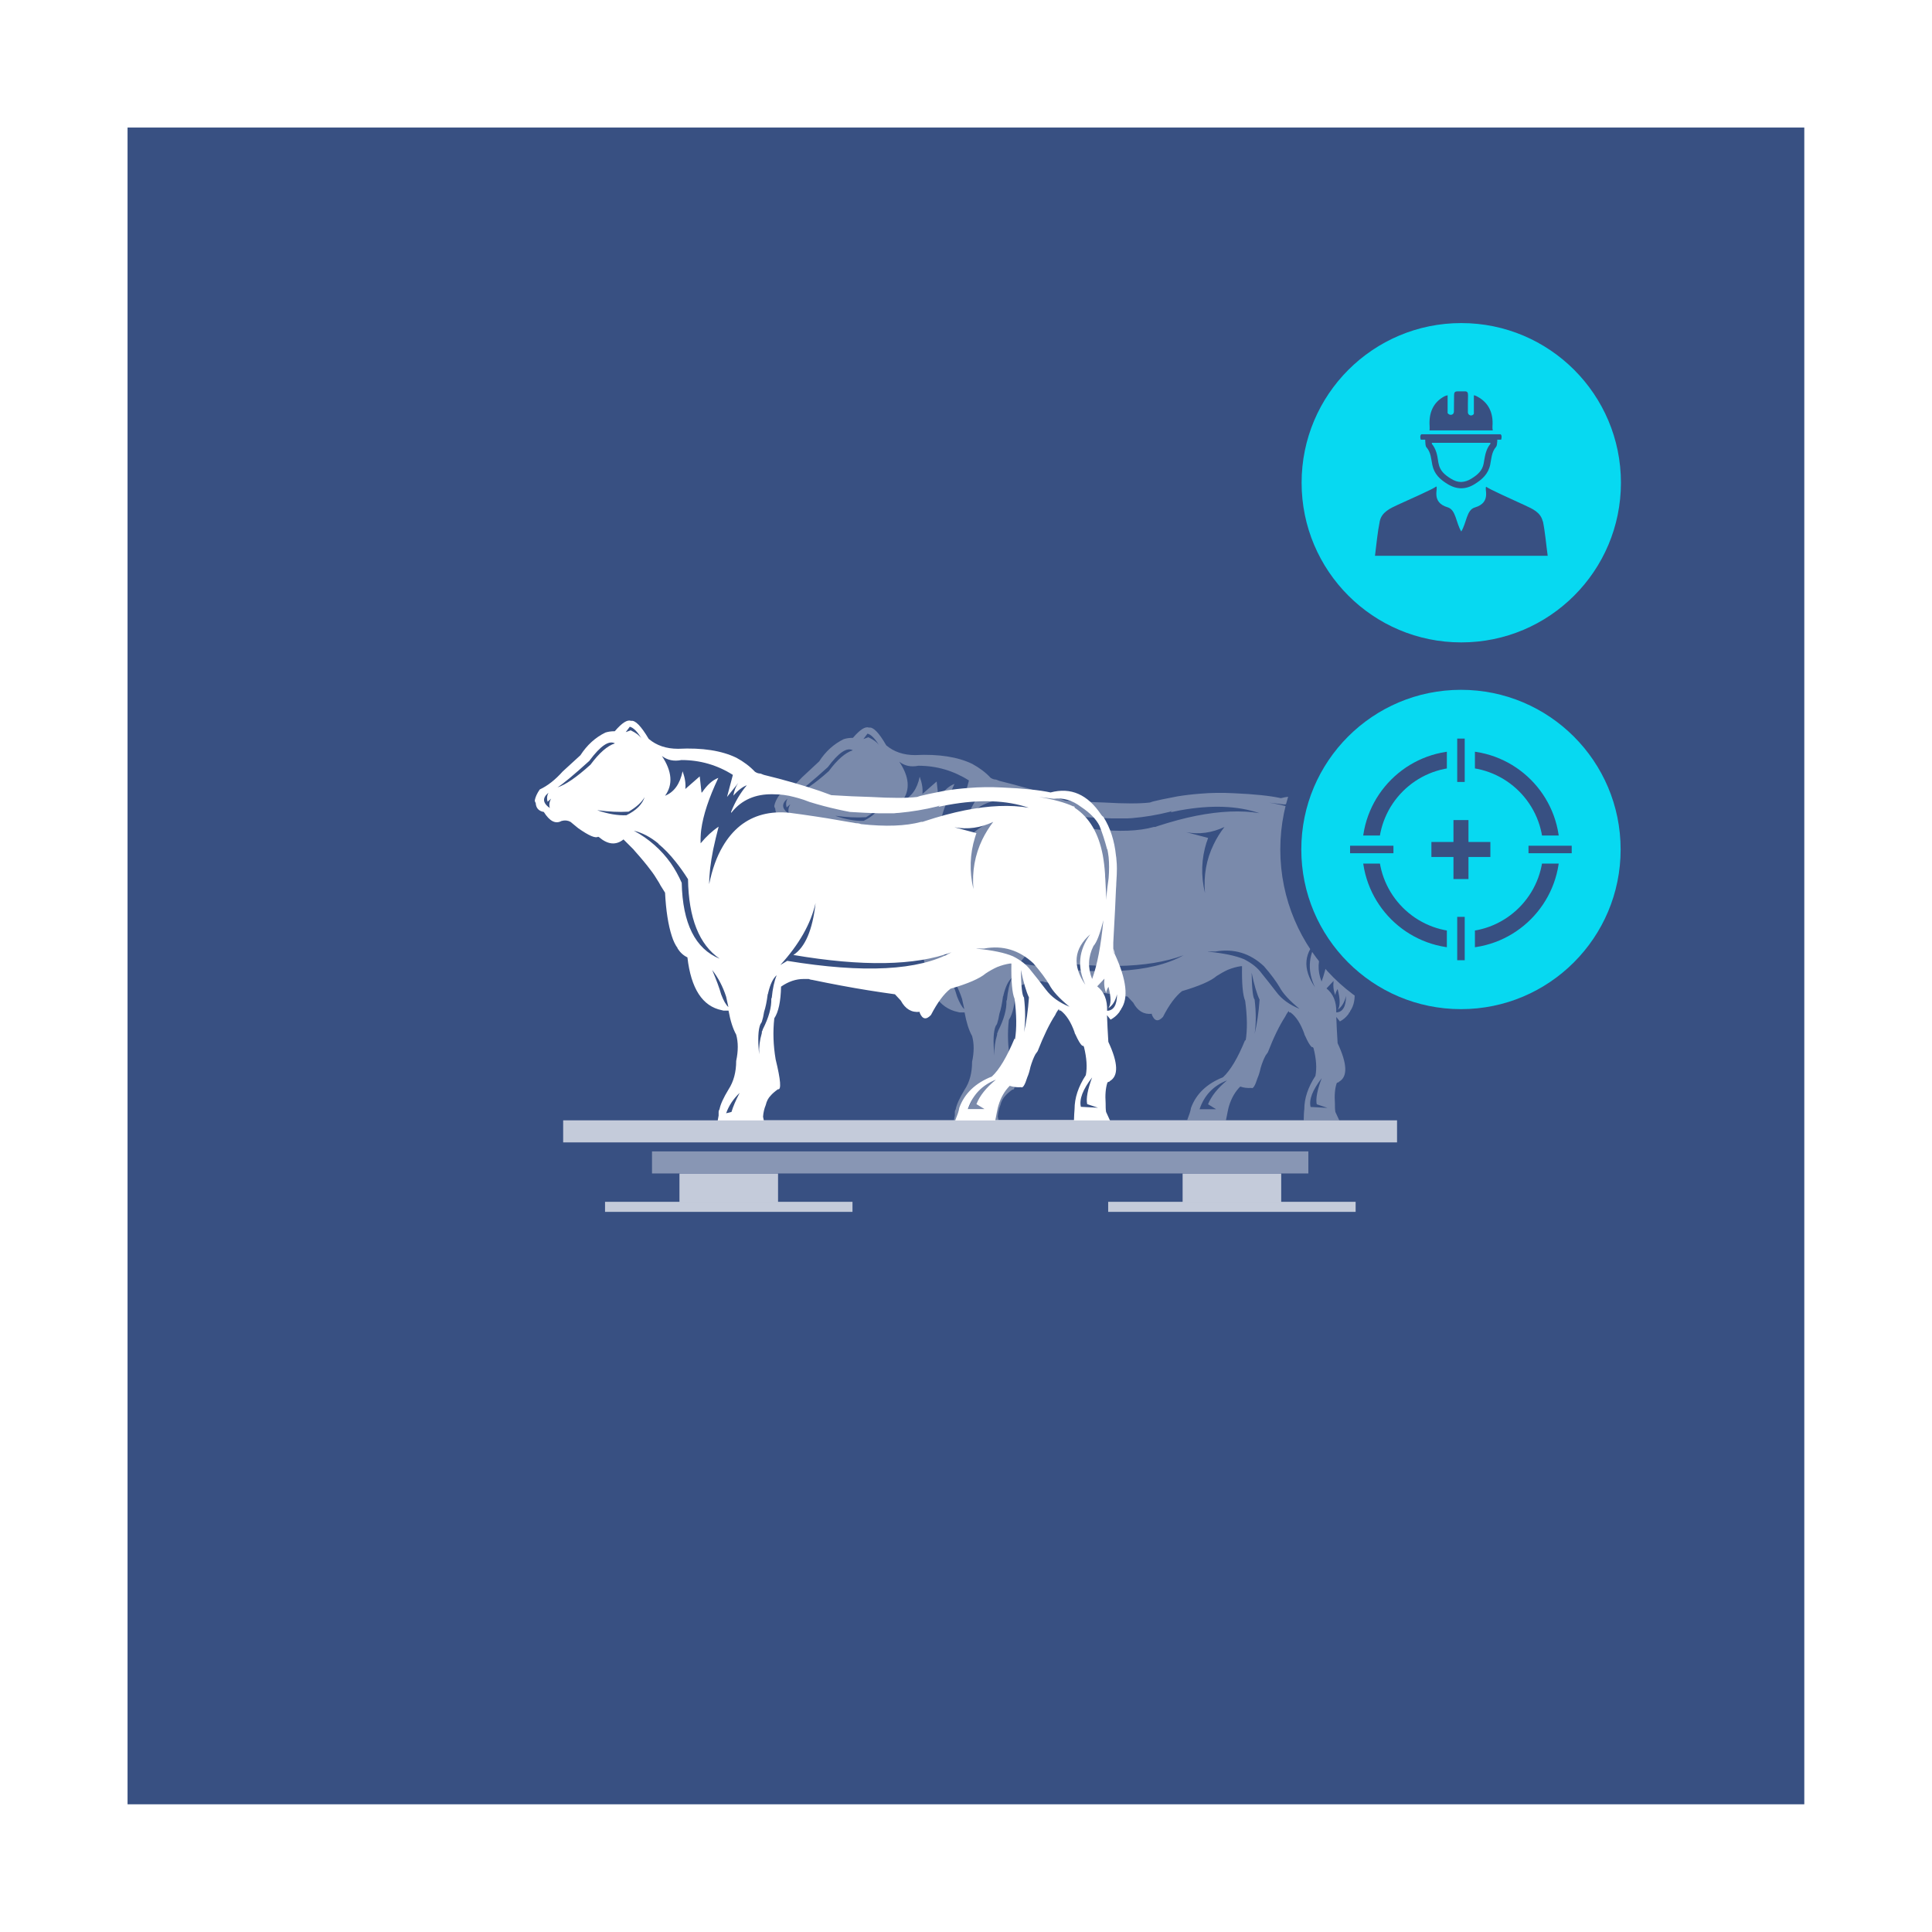 <?xml version="1.0" encoding="UTF-8"?>
<svg id="Capa_2" data-name="Capa 2" xmlns="http://www.w3.org/2000/svg" viewBox="0 0 128.75 128.75">
  <rect x="0" y="0" width="128.75" height="128.75" fill="#808080" stroke="none"/>
  <defs>
    <style>
      .cls-1 {
        opacity: .7;
      }

      .cls-1, .cls-2, .cls-3, .cls-4, .cls-5, .cls-6 {
        stroke-width: 0px;
      }

      .cls-1, .cls-2, .cls-3, .cls-6 {
        fill: #fff;
      }

      .cls-2 {
        opacity: .33;
      }

      .cls-3 {
        opacity: .4;
      }

      .cls-7 {
        stroke-width: .5px;
      }

      .cls-7, .cls-8, .cls-9, .cls-10 {
        stroke: #385082;
        stroke-miterlimit: 10;
      }

      .cls-7, .cls-8, .cls-9, .cls-10, .cls-5 {
        fill: #07d9f1;
      }

      .cls-9 {
        stroke-width: 1.1px;
      }

      .cls-10 {
        stroke-width: 1.4px;
      }

      .cls-4 {
        fill: #385082;
      }
    </style>
  </defs>
  <g id="Capa_1-2" data-name="Capa 1">
    <g>
      <rect class="cls-6" x="0" y="0" width="128.75" height="128.75" transform="translate(128.75 0) rotate(90)"/>
      <rect class="cls-4" x="8.5" y="8.5" width="111.74" height="111.74"/>
    </g>
    <g>
      <rect class="cls-3" x="43.45" y="76.73" width="43.74" height="1.47"/>
      <path class="cls-6" d="M45.16,63.19c-.16-.22-.29-.49-.39-.81-.24-.74-.39-1.71-.45-2.89l-.3-.48c-.06-.12-.13-.24-.21-.36-.11-.19-.26-.42-.47-.69-.26-.35-.6-.76-1.02-1.23-.04-.04-.08-.09-.11-.13-.22-.22-.44-.44-.66-.66-.5.4-1.04.35-1.63-.15l-.06-.03c-.18.12-.62-.07-1.33-.57-.14-.12-.31-.26-.51-.42-.18-.1-.38-.12-.6-.06-.4.22-.79.02-1.18-.6-.34-.06-.52-.26-.54-.6-.04-.06-.06-.11-.06-.15v-.03c.04-.22.15-.46.33-.72.52-.24,1.03-.64,1.53-1.2l1.18-1.08c.44-.68.99-1.18,1.66-1.51.18-.06.39-.09.63-.09.48-.56.84-.79,1.08-.69.28-.06.67.34,1.18,1.2.52.44,1.17.66,1.96.66,1.61-.08,2.9.12,3.89.6.48.26.89.57,1.23.93.12.08.24.12.36.12.06.02.14.05.24.09.66.16,1.3.33,1.93.51.63.18,1.24.37,1.82.57.25.09.5.18.74.27.94.06,1.82.1,2.62.12,1.39.08,2.42.08,3.1,0l.09-.03s.05-.02.12-.04c.23-.06.78-.18,1.66-.35.5-.08,1.02-.14,1.57-.18.7-.06,1.45-.07,2.23-.03,1.41.06,2.48.17,3.22.33,1.35-.36,2.47.13,3.37,1.48.04.06.09.11.15.15.46.72.74,1.59.84,2.59.01.08.03.17.03.27.02.18.03.37.03.58,0,.22-.01.54-.04.97,0,.12-.01.25-.02.38-.02.58-.08,1.78-.18,3.58v.42c-.04.16-.01.27.09.33.8,1.73.94,2.96.42,3.7,0,.04-.02.07-.06.09-.02.06-.05.11-.09.15-.14.18-.32.33-.54.45l-.24-.3c.02.56.05,1.15.09,1.78.66,1.41.69,2.28.09,2.62v.03h-.03s-.08.02-.12.06c-.12.36-.16.82-.12,1.39,0,.2,0,.39.03.57l.26.57h-26.14l.06-.33v-.24c0-.06.02-.12.06-.18.06-.32.26-.76.6-1.32.34-.52.51-1.16.51-1.9.14-.66.14-1.24,0-1.75-.22-.4-.39-.93-.51-1.6h-.33c-.06-.02-.1-.03-.12-.03-1.29-.26-2.05-1.44-2.29-3.52-.26-.12-.48-.32-.66-.6ZM73.78,56.6c-.16-.6-.33-1.12-.51-1.57-.22-.44-.63-.86-1.23-1.26-.58-.44-1.19-.62-1.81-.54l-.99-.12c.96.16,1.73.37,2.29.63h.06s.03.05.03.09c.97.64,1.59,1.69,1.87,3.16.07.39.12.8.15,1.24,0,.13.01.25.02.37.03.51.05.97.07,1.38,0-.24.04-.68.13-1.31,0-.05.02-.11.02-.16.04-.5.04-.96,0-1.39-.02-.17-.05-.34-.08-.51M73.87,67.17c.18-.24.18-.71,0-1.41-.1.16-.15.3-.15.42-.12-.28-.16-.6-.12-.96l-.48.51c.46.36.68.9.66,1.63.44-.02.66-.39.66-1.11-.1.44-.29.75-.57.93M42.03,48.67c.34.16.58.34.72.54-.28-.46-.54-.72-.78-.78l-.27.36.33-.12M39.29,50.69c-1.06.96-1.78,1.56-2.14,1.78.52-.16,1.26-.66,2.2-1.51.58-.78,1.12-1.26,1.63-1.42-.4-.22-.96.16-1.69,1.14M46.79,52.8c.34-.5.7-.82,1.08-.96-.63,1.33-1.01,2.48-1.14,3.45-.04.32-.05.63-.04.91.38-.46.78-.83,1.2-1.11-.14.54-.26,1.04-.36,1.51-.18.9-.27,1.67-.27,2.32.2-.99.5-1.83.91-2.52.32-.55.7-1,1.14-1.36.9-.72,2.02-1.01,3.34-.87.47.06,1.03.14,1.7.24.24.04.5.08.77.12.68.12,1.33.23,1.93.33.12,0,.23.02.33.06,1.65.18,2.98.13,4.01-.15h.09s.1-.03.15-.05c.94-.31,1.83-.55,2.67-.72,1.61-.32,3.03-.38,4.26-.17-1.49-.51-3.29-.57-5.38-.19-.21.04-.43.08-.65.13l.09-.09-.15.06c-.85.21-1.7.35-2.55.43-.12,0-.23.02-.35.03h-.99c-.66-.02-1.31-.05-1.93-.09-.26-.05-.52-.1-.78-.16-.64-.14-1.29-.31-1.93-.51-.24-.1-.49-.18-.73-.25-.1-.03-.2-.05-.3-.08-.44-.12-.91-.18-1.42-.18-1.14-.02-2.05.37-2.71,1.18l-.06.06v-.06c.26-.66.61-1.26,1.05-1.78-.28.1-.58.33-.9.69.06-.34.17-.62.33-.84l-.75.93.39-1.47c-1.04-.66-2.19-.99-3.43-.99-.5.1-.93.01-1.3-.27.68,1.02.75,1.91.21,2.65.6-.24.99-.78,1.17-1.63.16.44.22.83.18,1.18l.96-.84.12,1.08M43.88,56.22c-.54-.45-1.09-.73-1.64-.86.51.27.96.59,1.37.95.41.36.77.76,1.09,1.21.28.4.52.84.73,1.31.06,2.71.9,4.4,2.53,5.06-1.37-.94-2.07-2.71-2.11-5.3-.27-.43-.55-.82-.83-1.17-.38-.48-.76-.87-1.15-1.19M42.97,53.1c-.2.36-.56.69-1.08.99-.66.04-1.33,0-2.02-.09h-.06c.7.24,1.34.35,1.93.33.66-.32,1.07-.73,1.23-1.24M64.98,55.79c-.35,1.12-.39,2.27-.11,3.46-.1-1.18.1-2.28.59-3.3.2-.41.44-.8.73-1.18-.84.4-1.71.52-2.59.36l1.47.39c-.03.09-.07.19-.09.28M65.07,63.22c1.06.1,1.88.27,2.44.51.52.26.92.58,1.2.96.28.34.61.76.99,1.26.36.48.88.86,1.57,1.14-.68-.56-1.13-1.05-1.35-1.48-.22-.38-.57-.85-1.05-1.41-.94-.88-2.04-1.22-3.28-.99h-.51M36.73,53.22l-.24.21c-.06-.22-.04-.42.06-.6-.42.34-.39.68.09,1.02-.06-.22-.03-.43.09-.63M68.24,66.47c.1.86.1,1.64,0,2.32.16-.68.27-1.46.33-2.32-.18-.38-.36-.99-.54-1.84.02,1.12.09,1.74.21,1.84M65.07,73.58c.22-.56.65-1.1,1.3-1.63-.92.36-1.55,1.01-1.87,1.96h1.11l-.54-.33M72.45,73.58c-.08-.38.03-.97.33-1.78-.62.8-.87,1.46-.75,1.96l1.14.06-.72-.24M52.45,64.03c5.12.84,8.77.65,10.96-.57-2.43.9-5.94.96-10.54.18.78-.5,1.28-1.66,1.48-3.46-.32,1.39-1.1,2.76-2.35,4.13l.45-.27M48.54,67.11l-.15-.69c-.22-.68-.53-1.27-.93-1.78.28.66.48,1.2.6,1.63.16.42.32.7.48.84M51.43,66.5c.06-.62.17-1.13.33-1.51-.24.2-.43.59-.57,1.18,0,.04-.01.07-.03.09-.06.48-.14.87-.24,1.17-.04.26-.09.48-.15.66l-.03.06s-.02.05-.06.09c-.16.36-.19,1.03-.09,2.02-.02-.48.04-.95.18-1.42v-.09s.06-.09.06-.15c.4-.78.59-1.47.57-2.05l.03-.06M48.75,74.09c.1-.34.28-.76.54-1.26-.42.4-.72.85-.9,1.36l.36-.09M72.33,65.63c-.56-1.18-.45-2.31.33-3.37-1.1.96-1.21,2.09-.33,3.37M72.78,65.24c.34-.92.59-2.23.75-3.92-.22.9-.44,1.48-.66,1.72-.36.72-.39,1.46-.09,2.2M74.2,63.37v-.15c-.04.16-.01.27.09.33-.04-.06-.07-.12-.09-.18ZM74.2,63.22c-.04.16-.01.27.09.33M71.57,74.66c0-.18.03-.66.04-.75,0-.74.25-1.5.75-2.26.1-.52.06-1.14-.12-1.87,0-.02-.02-.05-.06-.09h-.06c-.12-.1-.27-.35-.45-.75-.04-.06-.06-.11-.06-.15-.24-.68-.55-1.16-.93-1.45h-.09s0-.05-.03-.09c-.1.12-.18.25-.24.39-.38.58-.77,1.39-1.17,2.41l-.15.21c-.12.22-.23.5-.33.84-.06.28-.13.51-.21.69-.16.52-.3.74-.42.66-.26.02-.51-.01-.75-.09-.34.34-.59.77-.75,1.3-.05.13-.15.68-.21.99h5.26ZM63.66,74.66l.18-.48c.04-.12.07-.24.09-.36.34-.94,1.06-1.64,2.17-2.08.5-.46,1-1.31,1.51-2.53l.03.06c.12-.74.11-1.65-.03-2.71-.16-.38-.23-1.16-.21-2.35h-.09c-.28.04-.57.12-.87.24-.26.12-.51.26-.75.42-.4.34-1.18.68-2.35,1.02-.44.34-.87.92-1.3,1.75-.32.34-.57.29-.75-.15v-.06c-.54.06-.96-.19-1.26-.75l-.39-.42c-.58-.08-1.19-.17-1.81-.27-1.12-.18-2.36-.41-3.7-.69-.06,0-.14-.02-.24-.06h-.33c-.52,0-1.02.17-1.51.51-.02.98-.17,1.69-.45,2.11-.1.88-.07,1.8.09,2.74.34,1.39.39,2.05.15,1.99-.22.16-.38.3-.48.42-.16.16-.27.37-.33.63-.1.24-.16.5-.18.78l.05.24h12.78Z"/>
      <path class="cls-2" d="M60.94,63.4c-.16-.22-.29-.48-.38-.8-.24-.73-.38-1.68-.44-2.84l-.3-.47c-.06-.12-.13-.24-.21-.35-.11-.19-.26-.41-.46-.68-.26-.34-.59-.74-1-1.21-.04-.04-.07-.08-.11-.13-.22-.22-.43-.43-.65-.65-.49.39-1.03.35-1.6-.15l-.06-.03c-.18.12-.61-.07-1.3-.56-.14-.12-.31-.26-.5-.41-.18-.1-.37-.12-.59-.06-.39.22-.78.02-1.15-.59-.34-.06-.51-.26-.53-.59-.04-.06-.06-.11-.06-.15v-.03c.04-.22.15-.45.33-.71.51-.24,1.01-.63,1.51-1.18l1.15-1.07c.43-.67.98-1.16,1.63-1.48.18-.06.38-.09.62-.09.47-.55.83-.78,1.07-.68.28-.06.66.33,1.15,1.18.51.43,1.15.65,1.92.65,1.58-.08,2.85.12,3.82.59.47.26.88.56,1.21.92.12.08.24.12.36.12.06.02.14.05.24.09.65.16,1.28.33,1.89.5.62.18,1.21.37,1.78.56.25.09.49.17.73.26.93.06,1.79.1,2.57.12,1.36.08,2.38.08,3.05,0l.09-.03s.05-.02.12-.04c.23-.06.77-.18,1.63-.34.49-.08,1.01-.14,1.54-.18.69-.06,1.42-.07,2.19-.03,1.38.06,2.44.17,3.16.33,1.32-.35,2.43.13,3.31,1.45.04.06.09.11.15.15.45.71.73,1.56.83,2.54.01.08.02.17.03.26.02.17.03.36.03.57,0,.22-.01.54-.04.96,0,.12-.01.24-.02.37-.02.57-.08,1.75-.18,3.52v.41c-.04.16-.01.27.09.33.79,1.7.93,2.91.41,3.64,0,.04-.02.07-.06.09-.02.06-.05.11-.09.15-.14.18-.32.33-.53.44l-.24-.3c.02.55.05,1.13.09,1.75.65,1.38.68,2.24.09,2.57v.03h-.03s-.08.02-.12.06c-.12.35-.16.81-.12,1.36,0,.2,0,.38.03.56l.26.56h-25.68l.06-.32v-.24c0-.06.02-.12.06-.18.06-.32.26-.75.59-1.3.34-.51.5-1.13.5-1.86.14-.65.14-1.22,0-1.72-.22-.39-.38-.92-.5-1.57h-.33c-.06-.02-.1-.03-.12-.03-1.26-.26-2.01-1.41-2.25-3.46-.26-.12-.47-.32-.65-.59ZM89.05,56.92c-.16-.59-.33-1.1-.5-1.54-.22-.43-.62-.85-1.21-1.24-.57-.43-1.16-.61-1.78-.53l-.98-.12c.95.16,1.7.37,2.25.62h.06s.03.05.03.09c.95.62,1.57,1.66,1.84,3.1.07.38.12.79.14,1.22,0,.12.01.25.02.36.03.5.05.95.07,1.35,0-.24.04-.67.13-1.29,0-.05.01-.1.02-.16.04-.49.04-.94,0-1.37-.02-.17-.05-.34-.08-.5M89.14,67.3c.18-.24.18-.7,0-1.39-.1.16-.15.3-.15.41-.12-.28-.16-.59-.12-.95l-.47.5c.45.36.67.89.65,1.6.43-.02.65-.39.65-1.1-.1.43-.29.74-.56.92M57.87,49.13c.34.16.57.33.71.53-.28-.45-.53-.71-.77-.77l-.27.36.33-.12M55.17,51.12c-1.05.95-1.75,1.53-2.1,1.75.51-.16,1.23-.65,2.16-1.48.57-.77,1.1-1.23,1.6-1.39-.39-.22-.95.16-1.66,1.12M62.54,53.19c.34-.49.69-.81,1.07-.95-.62,1.3-.99,2.43-1.11,3.39-.04.32-.05.62-.04.9.37-.45.77-.82,1.18-1.1-.14.53-.26,1.02-.35,1.48-.18.88-.27,1.64-.27,2.28.2-.97.5-1.8.89-2.48.31-.54.69-.98,1.12-1.34.89-.71,1.98-1,3.28-.86.46.06,1.02.14,1.67.24.24.04.49.08.76.12.67.12,1.3.23,1.89.33.12,0,.23.02.33.06,1.62.18,2.93.13,3.93-.15h.09s.1-.03.14-.05c.92-.3,1.8-.54,2.62-.7,1.58-.31,2.98-.37,4.19-.17-1.47-.5-3.23-.56-5.28-.19-.21.04-.42.08-.64.13l.09-.09-.15.06c-.83.21-1.67.35-2.5.42-.11,0-.23.02-.34.02h-.98c-.65-.02-1.28-.05-1.89-.09-.26-.05-.51-.1-.77-.15-.63-.14-1.26-.3-1.89-.5-.24-.1-.48-.18-.72-.25-.1-.03-.19-.05-.29-.08-.43-.12-.9-.18-1.39-.18-1.12-.02-2.01.37-2.66,1.15l-.06.06v-.06c.26-.65.6-1.23,1.03-1.75-.28.1-.57.32-.89.68.06-.34.17-.61.33-.83l-.74.92.38-1.45c-1.03-.65-2.15-.98-3.37-.98-.49.1-.92.01-1.27-.27.67,1.01.74,1.87.21,2.6.59-.24.98-.77,1.15-1.6.16.43.22.82.18,1.15l.95-.83.12,1.07M59.68,56.55c-.53-.44-1.07-.72-1.61-.84.5.27.95.58,1.35.93.4.35.76.75,1.07,1.19.28.39.52.82.72,1.29.06,2.66.89,4.32,2.48,4.97-1.34-.93-2.03-2.66-2.07-5.21-.27-.43-.54-.81-.81-1.15-.37-.47-.75-.86-1.13-1.17M58.78,53.48c-.2.36-.55.68-1.07.98-.65.04-1.31,0-1.98-.09h-.06c.69.24,1.32.35,1.89.33.65-.32,1.05-.72,1.21-1.21M80.41,56.12c-.35,1.1-.39,2.23-.11,3.39-.1-1.16.09-2.24.58-3.24.19-.4.43-.79.72-1.16-.83.39-1.68.51-2.54.35l1.45.38c-.03.09-.06.18-.09.27M80.5,63.42c1.05.1,1.84.27,2.4.5.51.26.91.57,1.18.95.28.34.6.75.98,1.24.35.47.87.85,1.54,1.12-.67-.55-1.11-1.03-1.33-1.45-.22-.37-.56-.84-1.04-1.39-.93-.87-2-1.19-3.23-.98h-.5M52.66,53.6l-.24.21c-.06-.22-.04-.41.06-.59-.41.34-.39.67.09,1.01-.06-.22-.03-.42.09-.62M83.61,66.62c.1.85.1,1.61,0,2.28.16-.67.27-1.43.33-2.28-.18-.37-.36-.98-.53-1.8.02,1.1.09,1.71.21,1.8M80.5,73.6c.22-.55.64-1.08,1.27-1.6-.91.35-1.52,1-1.83,1.92h1.1l-.53-.33M87.75,73.6c-.08-.37.03-.96.33-1.75-.61.79-.86,1.43-.74,1.92l1.12.06-.71-.24M68.1,64.22c5.03.83,8.62.64,10.77-.56-2.39.89-5.84.95-10.35.18.77-.49,1.25-1.63,1.45-3.4-.32,1.36-1.08,2.71-2.31,4.05l.44-.27M64.26,67.24l-.15-.68c-.22-.67-.52-1.25-.92-1.75.28.65.47,1.18.59,1.6.16.41.32.69.47.83M67.1,66.65c.06-.61.17-1.11.33-1.48-.24.2-.42.58-.56,1.15,0,.04-.01.07-.03.09-.06.47-.14.86-.24,1.15-.04.26-.09.47-.15.65l-.03.06s-.02.05-.06.09c-.16.35-.19,1.02-.09,1.98-.02-.47.04-.94.18-1.39v-.09s.06-.09.06-.15c.39-.77.58-1.44.56-2.01l.03-.06M64.46,74.1c.1-.34.28-.75.53-1.24-.41.39-.71.84-.89,1.33l.36-.09M87.63,65.79c-.55-1.16-.44-2.27.33-3.31-1.08.95-1.19,2.05-.33,3.31M88.07,65.41c.34-.91.58-2.19.74-3.85-.22.89-.43,1.45-.65,1.69-.35.71-.38,1.43-.09,2.16M89.46,63.57v-.15c-.04.16-.01.27.09.33-.04-.06-.07-.12-.09-.18ZM89.46,63.42c-.04.16-.01.27.09.33M86.88,74.66c0-.18.02-.65.04-.74,0-.73.25-1.47.74-2.22.1-.51.06-1.12-.12-1.83,0-.02-.02-.05-.06-.09h-.06c-.12-.1-.27-.35-.44-.74-.04-.06-.06-.11-.06-.15-.24-.67-.54-1.14-.92-1.42h-.09s0-.05-.03-.09c-.1.12-.18.25-.24.38-.37.57-.76,1.36-1.15,2.37l-.15.21c-.12.22-.23.49-.33.83-.06.28-.13.5-.21.68-.16.51-.3.73-.41.65-.26.02-.5-.01-.74-.09-.34.34-.58.76-.74,1.27-.05.13-.15.67-.21.97h5.16ZM79.11,74.66l.17-.47c.04-.12.07-.24.09-.36.34-.93,1.05-1.61,2.13-2.04.49-.45.99-1.28,1.48-2.49l.03.06c.12-.73.11-1.62-.03-2.66-.16-.37-.23-1.14-.21-2.31h-.09c-.28.04-.56.12-.86.24-.26.12-.5.26-.74.41-.39.34-1.16.67-2.31,1.01-.43.34-.86.91-1.27,1.72-.32.34-.56.29-.74-.15v-.06c-.53.06-.95-.19-1.24-.74l-.38-.41c-.57-.08-1.16-.17-1.78-.27-1.1-.18-2.32-.4-3.64-.68-.06,0-.14-.02-.24-.06h-.33c-.51,0-1.01.17-1.48.5-.02.97-.17,1.66-.44,2.07-.1.87-.07,1.76.09,2.69.34,1.36.38,2.01.15,1.95-.22.16-.38.3-.47.41-.16.16-.27.36-.33.62-.1.24-.16.49-.18.77l.05.23h12.56Z"/>
      <g>
        <rect class="cls-1" x="45.28" y="78.21" width="6.57" height="1.89"/>
        <rect class="cls-1" x="40.32" y="80.09" width="16.49" height=".67"/>
      </g>
      <g>
        <rect class="cls-1" x="78.81" y="78.21" width="6.57" height="1.89"/>
        <rect class="cls-1" x="73.85" y="80.09" width="16.49" height=".67"/>
      </g>
      <rect class="cls-1" x="37.53" y="74.66" width="55.57" height="1.47"/>
    </g>
    <g>
      <circle class="cls-10" cx="97.36" cy="56.61" r="11.34"/>
      <circle class="cls-9" cx="97.36" cy="56.61" r="6.03"/>
      <polygon class="cls-5" points="104.87 55.68 98.29 55.68 98.29 49.1 96.42 49.1 96.42 55.68 89.84 55.68 89.84 57.55 96.42 57.55 96.42 64.13 98.29 64.13 98.29 57.55 104.87 57.55 104.87 55.68"/>
      <line class="cls-7" x1="97.36" y1="49.22" x2="97.36" y2="52.11"/>
      <line class="cls-7" x1="97.36" y1="61.1" x2="97.36" y2="63.99"/>
      <line class="cls-7" x1="104.74" y1="56.61" x2="101.86" y2="56.61"/>
      <line class="cls-7" x1="92.86" y1="56.61" x2="89.97" y2="56.61"/>
      <g>
        <line class="cls-8" x1="97.36" y1="54.65" x2="97.36" y2="58.58"/>
        <line class="cls-8" x1="99.32" y1="56.61" x2="95.39" y2="56.61"/>
      </g>
    </g>
    <g>
      <circle class="cls-10" cx="97.38" cy="32.17" r="11.34"/>
      <path class="cls-4" d="M102.81,34.75c-.13-.61-.7-.85-1.2-1.08-.73-.34-2.44-1.1-2.56-1.23-.18.07.39,1.04-.77,1.38-.55.16-.54,1.01-.9,1.6-.36-.59-.35-1.44-.9-1.61-1.16-.34-.6-1.32-.77-1.39-.12.13-1.83.89-2.56,1.22-.49.23-1.07.48-1.2,1.09-.15.74-.22,1.51-.32,2.31h11.51c-.11-.8-.17-1.57-.32-2.31ZM99.48,28.68c-.02-.07-.03-.19-.02-.29.06-.86-.25-1.55-.99-1.95-.06-.03-.11-.07-.25-.1v1.24c-.12.19-.4.11-.4-.11,0-.4,0-.85.01-1.12,0-.19-.04-.28-.23-.27-.09,0-.15,0-.22,0-.07,0-.15,0-.24,0-.2,0-.24.08-.24.27,0,.26-.01.69-.01,1.08,0,.22-.27.3-.42.1v-1.19c-.15.04-.17.05-.23.08-.74.4-1.03,1.11-.97,1.97,0,.1.01.22-.01.29h4.22ZM94.98,29.33s0,.05,0,.09c.02.14,0,.31.09.4.29.34.3.76.38,1.16.13.63.53.98,1.02,1.28.31.19.62.28.91.28.29,0,.6-.09.91-.29.48-.3.89-.66,1.02-1.29.08-.4.09-.83.38-1.17.08-.09.07-.24.09-.39,0-.05,0-.1,0-.1h.26c.04-.15.05-.29-.04-.36h-5.28c-.09.07-.08.22-.04.36h.29ZM96.18,29.51c.2,0,.39,0,.59,0,.2,0,.4,0,.6,0,.2,0,.4,0,.6,0,.2,0,.4,0,.59,0,.29,0,.53,0,.76,0,0,.02,0,.05,0,.07-.29.35-.35.76-.41,1.09-.01.08-.03.16-.04.23-.09.46-.38.73-.82,1-.22.14-.45.21-.68.22-.23,0-.46-.08-.68-.22-.44-.27-.73-.54-.82-1-.02-.07-.03-.15-.04-.23-.05-.33-.12-.74-.41-1.09,0-.02,0-.04,0-.07.23,0,.47,0,.76,0Z"/>
    </g>
  </g>
</svg>